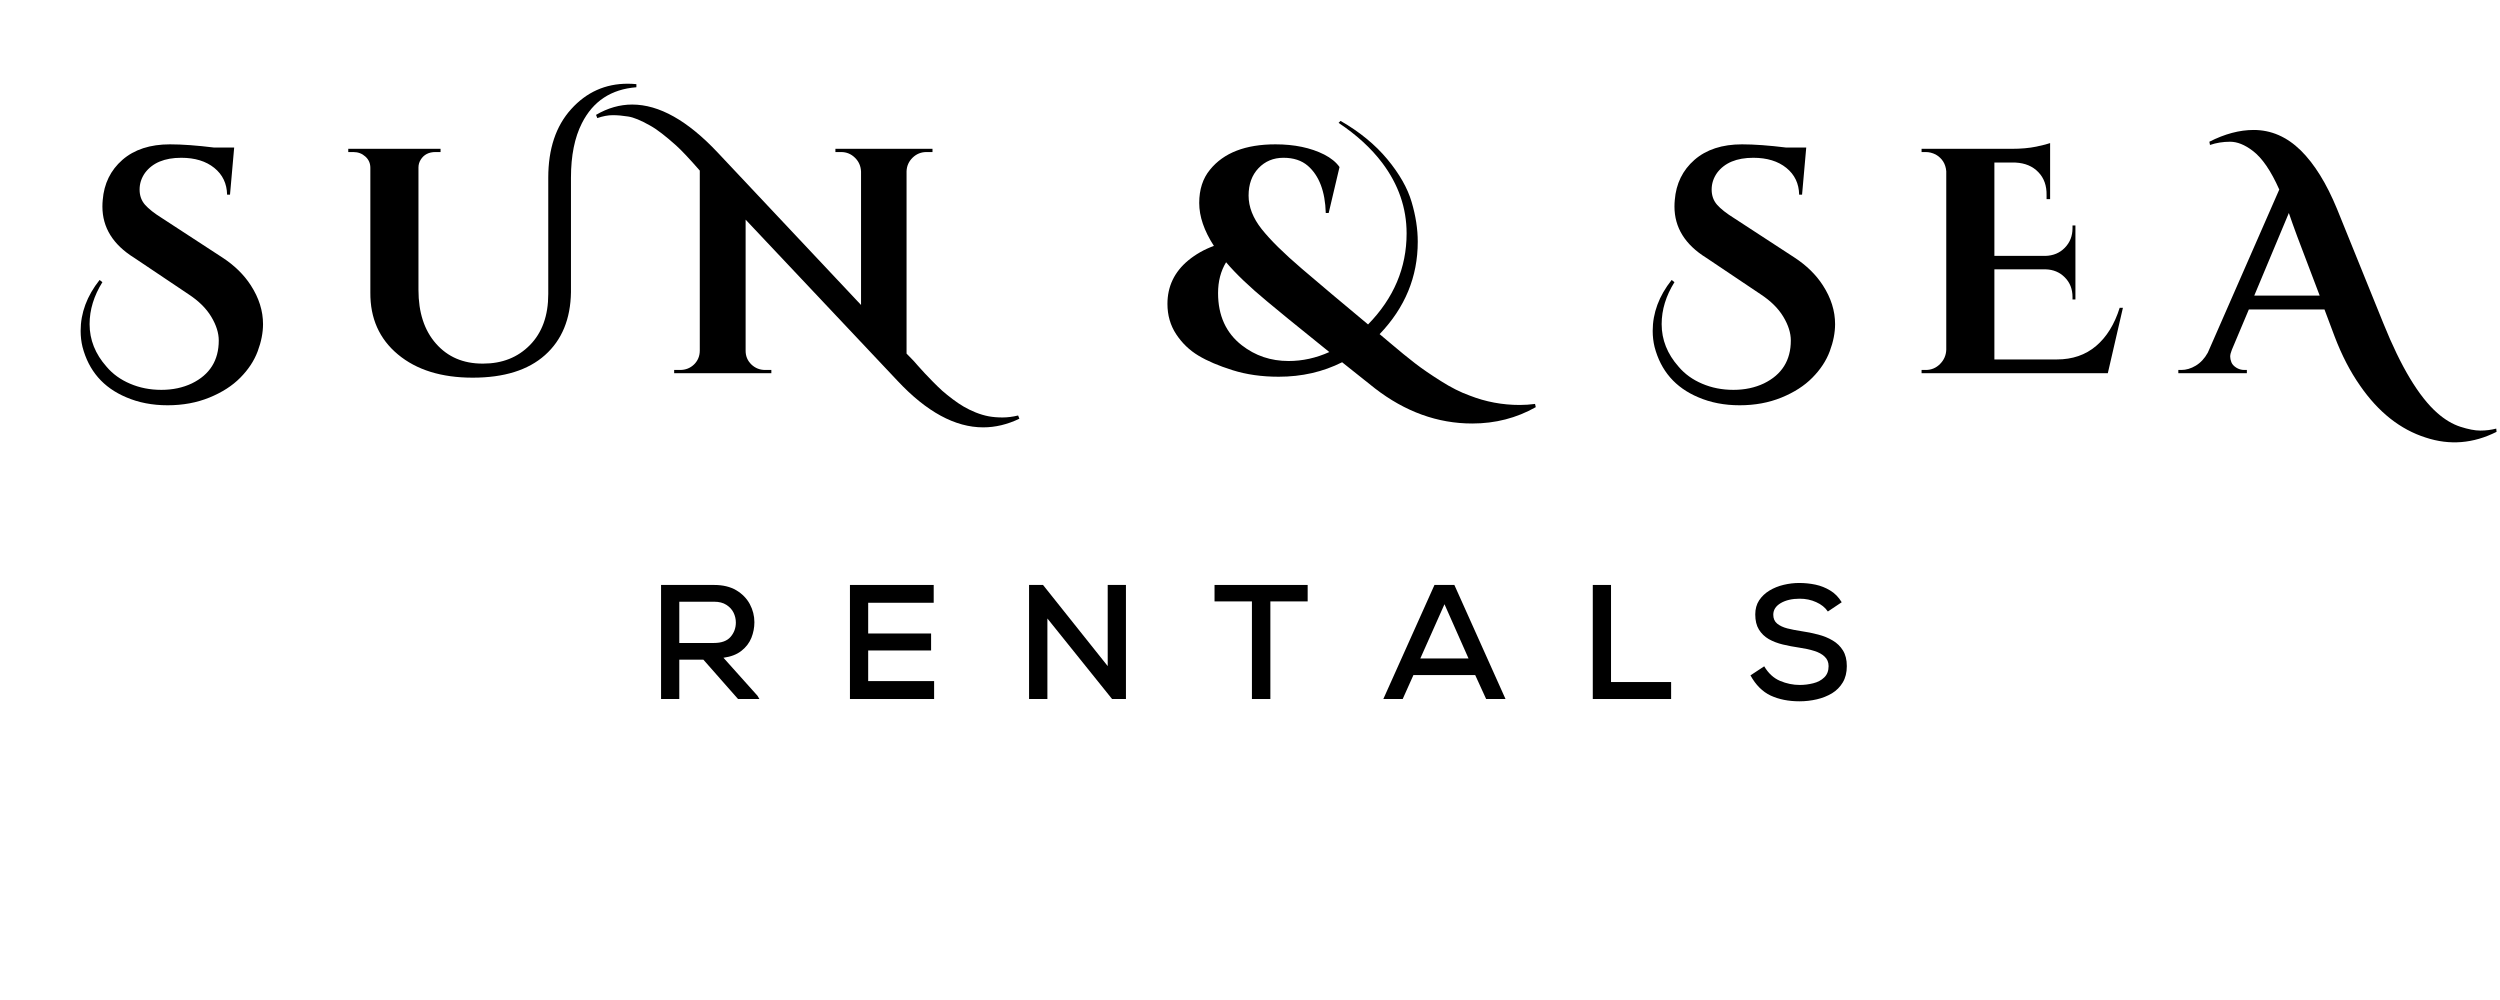 <?xml version="1.0" encoding="UTF-8"?> <svg xmlns="http://www.w3.org/2000/svg" xmlns:xlink="http://www.w3.org/1999/xlink" width="500" zoomAndPan="magnify" viewBox="0 0 375 150" height="200" preserveAspectRatio="xMidYMid meet" version="1.0"><defs><g></g></defs><g fill="#000000" fill-opacity="1"><g transform="translate(173.194, 55.979)"><g><path d="M 57.172 5.094 C 54.285 6.727 51.109 7.547 47.641 7.547 C 42.453 7.547 37.582 5.785 33.031 2.266 C 32.102 1.523 30.469 0.223 28.125 -1.641 C 25.238 -0.191 22.066 0.531 18.609 0.531 C 16.078 0.531 13.77 0.203 11.688 -0.453 C 9.602 -1.109 7.895 -1.836 6.562 -2.641 C 5.227 -3.441 4.117 -4.508 3.234 -5.844 C 2.359 -7.176 1.922 -8.691 1.922 -10.391 C 1.922 -13.016 2.961 -15.191 5.047 -16.922 C 6.172 -17.848 7.453 -18.57 8.891 -19.094 C 7.422 -21.363 6.688 -23.508 6.688 -25.531 C 6.688 -27.551 7.227 -29.219 8.312 -30.531 C 10.363 -33.062 13.633 -34.328 18.125 -34.328 C 20.977 -34.328 23.414 -33.816 25.438 -32.797 C 26.457 -32.273 27.223 -31.648 27.734 -30.922 L 26.109 -24.031 L 25.672 -24.031 C 25.578 -27.27 24.68 -29.629 22.984 -31.109 C 22.055 -31.91 20.836 -32.312 19.328 -32.312 C 17.816 -32.312 16.566 -31.789 15.578 -30.75 C 14.586 -29.707 14.094 -28.336 14.094 -26.641 C 14.094 -24.941 14.75 -23.266 16.062 -21.609 C 17.375 -19.961 19.367 -17.992 22.047 -15.703 C 24.723 -13.41 28.047 -10.613 32.016 -7.312 C 35.867 -11.25 37.797 -15.801 37.797 -20.969 C 37.797 -24.781 36.578 -28.305 34.141 -31.547 C 32.473 -33.754 30.289 -35.754 27.594 -37.547 L 27.891 -37.844 C 30.742 -36.207 33.082 -34.289 34.906 -32.094 C 36.727 -29.895 37.941 -27.758 38.547 -25.688 C 39.16 -23.625 39.469 -21.633 39.469 -19.719 C 39.469 -14.457 37.562 -9.836 33.75 -5.859 L 35.234 -4.609 C 36.742 -3.328 38.02 -2.285 39.062 -1.484 C 40.102 -0.68 41.391 0.203 42.922 1.172 C 44.461 2.148 45.91 2.879 47.266 3.359 C 49.66 4.297 52.16 4.766 54.766 4.766 C 55.535 4.766 56.301 4.711 57.062 4.609 Z M 9.516 -12.016 C 9.516 -8.648 10.703 -6.039 13.078 -4.188 C 15.098 -2.613 17.438 -1.828 20.094 -1.828 C 22.176 -1.828 24.211 -2.273 26.203 -3.172 C 21.109 -7.273 18 -9.805 16.875 -10.766 C 14.25 -12.941 12.195 -14.898 10.719 -16.641 C 9.914 -15.316 9.516 -13.773 9.516 -12.016 Z M 9.516 -12.016 "></path></g></g></g><g fill="#000000" fill-opacity="1"><g transform="translate(225.019, 55.979)"><g></g></g></g><g fill="#000000" fill-opacity="1"><g transform="translate(246.654, 55.979)"><g><path d="M 4.516 -13.656 C 3.234 -11.602 2.594 -9.504 2.594 -7.359 C 2.594 -5.016 3.441 -2.883 5.141 -0.969 C 6.066 0.125 7.242 0.973 8.672 1.578 C 10.098 2.191 11.66 2.5 13.359 2.5 C 15.055 2.5 16.582 2.176 17.938 1.531 C 20.625 0.219 21.969 -1.926 21.969 -4.906 C 21.969 -6.031 21.594 -7.219 20.844 -8.469 C 20.094 -9.719 18.961 -10.836 17.453 -11.828 L 9.281 -17.312 C 6.102 -19.289 4.516 -21.852 4.516 -25 C 4.516 -25.32 4.531 -25.645 4.562 -25.969 C 4.758 -28.438 5.742 -30.445 7.516 -32 C 9.297 -33.551 11.676 -34.328 14.656 -34.328 C 16.488 -34.328 18.703 -34.164 21.297 -33.844 L 24.281 -33.844 L 23.656 -26.781 L 23.219 -26.781 C 23.188 -28.445 22.547 -29.785 21.297 -30.797 C 20.047 -31.805 18.395 -32.312 16.344 -32.312 C 13.844 -32.312 12.031 -31.555 10.906 -30.047 C 10.363 -29.273 10.094 -28.441 10.094 -27.547 C 10.094 -26.648 10.363 -25.891 10.906 -25.266 C 11.457 -24.641 12.328 -23.957 13.516 -23.219 L 22.5 -17.359 C 24.32 -16.172 25.75 -14.773 26.781 -13.172 C 28 -11.285 28.609 -9.348 28.609 -7.359 C 28.609 -6.078 28.344 -4.723 27.812 -3.297 C 27.281 -1.867 26.41 -0.547 25.203 0.672 C 24.004 1.891 22.457 2.883 20.562 3.656 C 18.676 4.426 16.586 4.812 14.297 4.812 C 12.004 4.812 9.93 4.41 8.078 3.609 C 4.648 2.16 2.469 -0.352 1.531 -3.938 C 1.344 -4.707 1.25 -5.508 1.25 -6.344 C 1.25 -9.039 2.195 -11.586 4.094 -13.984 Z M 4.516 -13.656 "></path></g></g></g><g fill="#000000" fill-opacity="1"><g transform="translate(286.22, 55.979)"><g><path d="M 2.641 -0.484 C 3.473 -0.484 4.188 -0.781 4.781 -1.375 C 5.375 -1.969 5.688 -2.68 5.719 -3.516 L 5.719 -30.297 C 5.625 -31.41 5.098 -32.242 4.141 -32.797 C 3.648 -33.047 3.148 -33.172 2.641 -33.172 L 2.016 -33.172 L 2.016 -33.656 L 15.531 -33.656 C 16.938 -33.656 18.164 -33.766 19.219 -33.984 C 20.281 -34.211 20.973 -34.391 21.297 -34.516 L 21.297 -26.109 L 20.766 -26.109 L 20.766 -26.688 C 20.797 -28.125 20.383 -29.281 19.531 -30.156 C 18.688 -31.039 17.547 -31.52 16.109 -31.594 L 12.938 -31.594 L 12.938 -17.594 L 20.578 -17.594 C 21.766 -17.625 22.738 -18.031 23.5 -18.812 C 24.27 -19.602 24.656 -20.578 24.656 -21.734 L 24.656 -22.156 L 25.094 -22.156 L 25.094 -11.062 L 24.656 -11.062 L 24.656 -11.438 C 24.656 -12.625 24.27 -13.602 23.5 -14.375 C 22.738 -15.145 21.781 -15.547 20.625 -15.578 L 12.938 -15.578 L 12.938 -2.062 L 22.312 -2.062 C 24.645 -2.062 26.602 -2.734 28.188 -4.078 C 29.781 -5.43 30.961 -7.344 31.734 -9.812 L 32.219 -9.812 L 29.953 0 L 2.016 0 L 2.016 -0.484 Z M 2.641 -0.484 "></path></g></g></g><g fill="#000000" fill-opacity="1"><g transform="translate(328.046, 55.979)"><g><path d="M 46.438 8.797 C 42.945 10.555 39.406 10.844 35.812 9.656 C 32 8.445 28.719 5.852 25.969 1.875 C 24.488 -0.238 23.219 -2.691 22.156 -5.484 L 20.625 -9.562 L 9.281 -9.562 L 6.734 -3.516 C 6.566 -3.098 6.484 -2.758 6.484 -2.5 C 6.484 -2.238 6.539 -1.957 6.656 -1.656 C 6.77 -1.352 7.008 -1.082 7.375 -0.844 C 7.75 -0.602 8.16 -0.484 8.609 -0.484 L 8.984 -0.484 L 8.984 0 L -1.297 0 L -1.297 -0.484 L -0.859 -0.484 C -0.129 -0.484 0.594 -0.695 1.312 -1.125 C 2.039 -1.562 2.645 -2.211 3.125 -3.078 L 13.844 -27.547 C 12.594 -30.367 11.266 -32.305 9.859 -33.359 C 8.672 -34.266 7.539 -34.719 6.469 -34.719 C 5.395 -34.719 4.391 -34.555 3.453 -34.234 L 3.359 -34.719 C 5.672 -35.895 7.883 -36.484 10 -36.484 C 12.625 -36.484 14.977 -35.461 17.062 -33.422 C 19.113 -31.398 20.926 -28.477 22.5 -24.656 L 29.469 -7.453 C 32.094 -0.941 34.785 3.531 37.547 5.969 C 38.672 6.957 39.82 7.645 41 8.031 C 42.188 8.414 43.188 8.609 44 8.609 C 44.82 8.609 45.617 8.508 46.391 8.312 Z M 10.094 -11.641 L 19.906 -11.641 L 16.531 -20.531 C 16.375 -20.977 16.148 -21.594 15.859 -22.375 C 15.578 -23.164 15.383 -23.719 15.281 -24.031 Z M 10.094 -11.641 "></path></g></g></g><g fill="#000000" fill-opacity="1"><g transform="translate(97.003, 104.852)"><g><path d="M 2.156 0 L 2.156 -17.109 L 10.109 -17.109 C 11.43 -17.109 12.539 -16.844 13.438 -16.312 C 14.332 -15.781 15.008 -15.086 15.469 -14.234 C 15.926 -13.379 16.156 -12.473 16.156 -11.516 C 16.156 -10.711 16.004 -9.93 15.703 -9.172 C 15.398 -8.422 14.906 -7.773 14.219 -7.234 C 13.539 -6.691 12.641 -6.344 11.516 -6.188 L 16.625 -0.484 L 16.906 0 L 13.703 0 L 8.5 -5.906 L 4.891 -5.906 L 4.891 0 Z M 4.891 -8.406 L 10.094 -8.406 C 11.219 -8.406 12.047 -8.707 12.578 -9.312 C 13.109 -9.926 13.375 -10.645 13.375 -11.469 C 13.375 -11.988 13.258 -12.484 13.031 -12.953 C 12.801 -13.422 12.441 -13.812 11.953 -14.125 C 11.473 -14.438 10.859 -14.594 10.109 -14.594 L 4.891 -14.594 Z M 4.891 -8.406 "></path></g></g></g><g fill="#000000" fill-opacity="1"><g transform="translate(125.336, 104.852)"><g><path d="M 2.156 0 L 2.156 -17.109 L 14.719 -17.109 L 14.719 -14.438 L 4.891 -14.438 L 4.891 -9.828 L 14.328 -9.828 L 14.328 -7.281 L 4.891 -7.281 L 4.891 -2.688 L 14.781 -2.688 L 14.781 0 Z M 2.156 0 "></path></g></g></g><g fill="#000000" fill-opacity="1"><g transform="translate(152.203, 104.852)"><g><path d="M 2.156 0 L 2.156 -17.109 L 4.25 -17.109 L 13.953 -4.938 L 13.953 -17.109 L 16.688 -17.109 L 16.688 0 L 14.609 0 L 4.906 -12.078 L 4.906 0 Z M 2.156 0 "></path></g></g></g><g fill="#000000" fill-opacity="1"><g transform="translate(181.758, 104.852)"><g><path d="M 6.031 0 L 6.031 -14.641 L 0.422 -14.641 L 0.422 -17.109 L 14.391 -17.109 L 14.391 -14.641 L 8.797 -14.641 L 8.797 0 Z M 6.031 0 "></path></g></g></g><g fill="#000000" fill-opacity="1"><g transform="translate(207.28, 104.852)"><g><path d="M 0.219 0 L 7.891 -17.109 L 10.875 -17.109 L 18.547 0 L 15.641 0 L 14 -3.594 L 4.734 -3.594 L 3.125 0 Z M 5.766 -6.078 L 13 -6.078 L 9.391 -14.219 Z M 5.766 -6.078 "></path></g></g></g><g fill="#000000" fill-opacity="1"><g transform="translate(236.762, 104.852)"><g><path d="M 2.156 0 L 2.156 -17.109 L 4.891 -17.109 L 4.891 -2.547 L 13.906 -2.547 L 13.906 0 Z M 2.156 0 "></path></g></g></g><g fill="#000000" fill-opacity="1"><g transform="translate(261.82, 104.852)"><g><path d="M 8.109 0.344 C 6.461 0.344 5.02 0.055 3.781 -0.516 C 2.551 -1.098 1.539 -2.109 0.75 -3.547 L 2.812 -4.906 C 3.426 -3.863 4.219 -3.133 5.188 -2.719 C 6.156 -2.312 7.141 -2.109 8.141 -2.109 C 8.816 -2.109 9.488 -2.191 10.156 -2.359 C 10.832 -2.523 11.383 -2.816 11.812 -3.234 C 12.25 -3.648 12.469 -4.219 12.469 -4.938 C 12.469 -5.52 12.27 -5.992 11.875 -6.359 C 11.488 -6.734 10.961 -7.02 10.297 -7.219 C 9.641 -7.426 8.906 -7.586 8.094 -7.703 C 7.238 -7.828 6.414 -7.984 5.625 -8.172 C 4.844 -8.359 4.133 -8.629 3.5 -8.984 C 2.875 -9.348 2.379 -9.828 2.016 -10.422 C 1.648 -11.016 1.469 -11.77 1.469 -12.688 C 1.469 -13.5 1.66 -14.203 2.047 -14.797 C 2.441 -15.391 2.957 -15.879 3.594 -16.266 C 4.227 -16.648 4.938 -16.938 5.719 -17.125 C 6.5 -17.312 7.281 -17.406 8.062 -17.406 C 8.895 -17.406 9.707 -17.32 10.5 -17.156 C 11.289 -16.988 12.023 -16.695 12.703 -16.281 C 13.391 -15.875 13.969 -15.285 14.438 -14.516 L 12.359 -13.125 C 11.953 -13.727 11.367 -14.195 10.609 -14.531 C 9.859 -14.875 9.035 -15.047 8.141 -15.047 C 6.992 -15.047 6.047 -14.828 5.297 -14.391 C 4.547 -13.953 4.172 -13.367 4.172 -12.641 C 4.172 -12.078 4.363 -11.633 4.75 -11.312 C 5.133 -11 5.641 -10.758 6.266 -10.594 C 6.891 -10.438 7.578 -10.301 8.328 -10.188 C 9.211 -10.062 10.066 -9.891 10.891 -9.672 C 11.711 -9.461 12.441 -9.164 13.078 -8.781 C 13.723 -8.406 14.238 -7.906 14.625 -7.281 C 15.008 -6.664 15.203 -5.883 15.203 -4.938 C 15.203 -3.977 15 -3.16 14.594 -2.484 C 14.195 -1.816 13.66 -1.273 12.984 -0.859 C 12.305 -0.453 11.547 -0.148 10.703 0.047 C 9.867 0.242 9.004 0.344 8.109 0.344 Z M 8.109 0.344 "></path></g></g></g><g fill="#000000" fill-opacity="1"><g transform="translate(10.845, 55.979)"><g><path d="M 4.516 -13.656 C 3.234 -11.602 2.594 -9.504 2.594 -7.359 C 2.594 -5.016 3.441 -2.883 5.141 -0.969 C 6.066 0.125 7.242 0.973 8.672 1.578 C 10.098 2.191 11.66 2.5 13.359 2.5 C 15.055 2.5 16.582 2.176 17.938 1.531 C 20.625 0.219 21.969 -1.926 21.969 -4.906 C 21.969 -6.031 21.594 -7.219 20.844 -8.469 C 20.094 -9.719 18.961 -10.836 17.453 -11.828 L 9.281 -17.312 C 6.102 -19.289 4.516 -21.852 4.516 -25 C 4.516 -25.32 4.531 -25.645 4.562 -25.969 C 4.758 -28.438 5.742 -30.445 7.516 -32 C 9.297 -33.551 11.676 -34.328 14.656 -34.328 C 16.488 -34.328 18.703 -34.164 21.297 -33.844 L 24.281 -33.844 L 23.656 -26.781 L 23.219 -26.781 C 23.188 -28.445 22.547 -29.785 21.297 -30.797 C 20.047 -31.805 18.395 -32.312 16.344 -32.312 C 13.844 -32.312 12.031 -31.555 10.906 -30.047 C 10.363 -29.273 10.094 -28.441 10.094 -27.547 C 10.094 -26.648 10.363 -25.891 10.906 -25.266 C 11.457 -24.641 12.328 -23.957 13.516 -23.219 L 22.5 -17.359 C 24.32 -16.172 25.75 -14.773 26.781 -13.172 C 28 -11.285 28.609 -9.348 28.609 -7.359 C 28.609 -6.078 28.344 -4.723 27.812 -3.297 C 27.281 -1.867 26.41 -0.547 25.203 0.672 C 24.004 1.891 22.457 2.883 20.562 3.656 C 18.676 4.426 16.586 4.812 14.297 4.812 C 12.004 4.812 9.93 4.41 8.078 3.609 C 4.648 2.16 2.469 -0.352 1.531 -3.938 C 1.344 -4.707 1.25 -5.508 1.25 -6.344 C 1.25 -9.039 2.195 -11.586 4.094 -13.984 Z M 4.516 -13.656 "></path></g></g></g><g fill="#000000" fill-opacity="1"><g transform="translate(50.411, 55.979)"><g><path d="M 43.75 -43.422 C 44.164 -43.422 44.598 -43.398 45.047 -43.359 L 45.047 -42.891 C 41.266 -42.598 38.539 -40.801 36.875 -37.5 C 35.781 -35.352 35.234 -32.629 35.234 -29.328 L 35.234 -12.156 C 35.172 -8.125 33.875 -4.977 31.344 -2.719 C 28.812 -0.457 25.195 0.672 20.5 0.672 C 15.812 0.672 12.07 -0.488 9.281 -2.812 C 6.488 -5.133 5.109 -8.234 5.141 -12.109 L 5.141 -30.812 C 5.141 -31.488 4.891 -32.051 4.391 -32.5 C 3.898 -32.945 3.301 -33.172 2.594 -33.172 L 1.828 -33.172 L 1.828 -33.656 L 15.672 -33.656 L 15.672 -33.172 L 14.906 -33.172 C 13.906 -33.172 13.164 -32.785 12.688 -32.016 C 12.469 -31.66 12.359 -31.273 12.359 -30.859 L 12.359 -12.5 C 12.359 -9.102 13.238 -6.41 15 -4.422 C 16.758 -2.43 19.082 -1.438 21.969 -1.438 C 22 -1.438 22.016 -1.438 22.016 -1.438 C 22.016 -1.438 22.031 -1.438 22.062 -1.438 C 24.914 -1.438 27.254 -2.363 29.078 -4.219 C 30.91 -6.082 31.828 -8.633 31.828 -11.875 L 31.828 -29.328 C 31.828 -33.648 32.973 -37.078 35.266 -39.609 C 37.555 -42.148 40.383 -43.422 43.75 -43.422 Z M 43.75 -43.422 "></path></g></g></g><g fill="#000000" fill-opacity="1"><g transform="translate(99.64, 55.979)"><g><path d="M 44.922 5.016 C 45.453 5.328 46.051 5.617 46.719 5.891 C 47.395 6.16 48.047 6.352 48.672 6.469 C 49.297 6.582 49.984 6.641 50.734 6.641 C 51.492 6.641 52.273 6.539 53.078 6.344 L 53.266 6.828 C 51.473 7.691 49.664 8.125 47.844 8.125 C 43.633 8.125 39.352 5.801 35 1.156 L 12.203 -23.031 L 12.203 -3.359 C 12.203 -2.555 12.488 -1.875 13.062 -1.312 C 13.645 -0.758 14.336 -0.484 15.141 -0.484 L 16.062 -0.484 L 16.062 0 L 1.484 0 L 1.484 -0.484 L 2.359 -0.484 C 3.191 -0.484 3.895 -0.758 4.469 -1.312 C 5.039 -1.875 5.328 -2.57 5.328 -3.406 L 5.328 -30.391 C 3.766 -32.18 2.582 -33.438 1.781 -34.156 C 0.977 -34.875 0.266 -35.473 -0.359 -35.953 C -0.984 -36.441 -1.586 -36.848 -2.172 -37.172 C -3.516 -37.93 -4.594 -38.375 -5.406 -38.5 C -6.227 -38.633 -7 -38.703 -7.719 -38.703 C -8.438 -38.703 -9.211 -38.555 -10.047 -38.266 L -10.234 -38.75 C -8.473 -39.781 -6.664 -40.297 -4.812 -40.297 C -0.77 -40.297 3.508 -37.891 8.031 -33.078 L 29.516 -10.234 L 29.516 -30.234 C 29.484 -31.066 29.176 -31.766 28.594 -32.328 C 28.02 -32.891 27.332 -33.172 26.531 -33.172 L 25.672 -33.172 L 25.672 -33.656 L 40.234 -33.656 L 40.234 -33.172 L 39.328 -33.172 C 38.523 -33.172 37.832 -32.891 37.25 -32.328 C 36.676 -31.766 36.375 -31.086 36.344 -30.297 L 36.344 -2.938 L 37.109 -2.156 C 37.305 -1.969 37.602 -1.641 38 -1.172 C 38.406 -0.711 38.766 -0.316 39.078 0.016 C 39.398 0.359 39.812 0.785 40.312 1.297 C 40.812 1.805 41.273 2.254 41.703 2.641 C 42.141 3.023 42.656 3.441 43.25 3.891 C 43.844 4.336 44.398 4.711 44.922 5.016 Z M 44.922 5.016 "></path></g></g></g><g fill="#000000" fill-opacity="1"><g transform="translate(150.862, 55.979)"><g></g></g></g></svg> 
